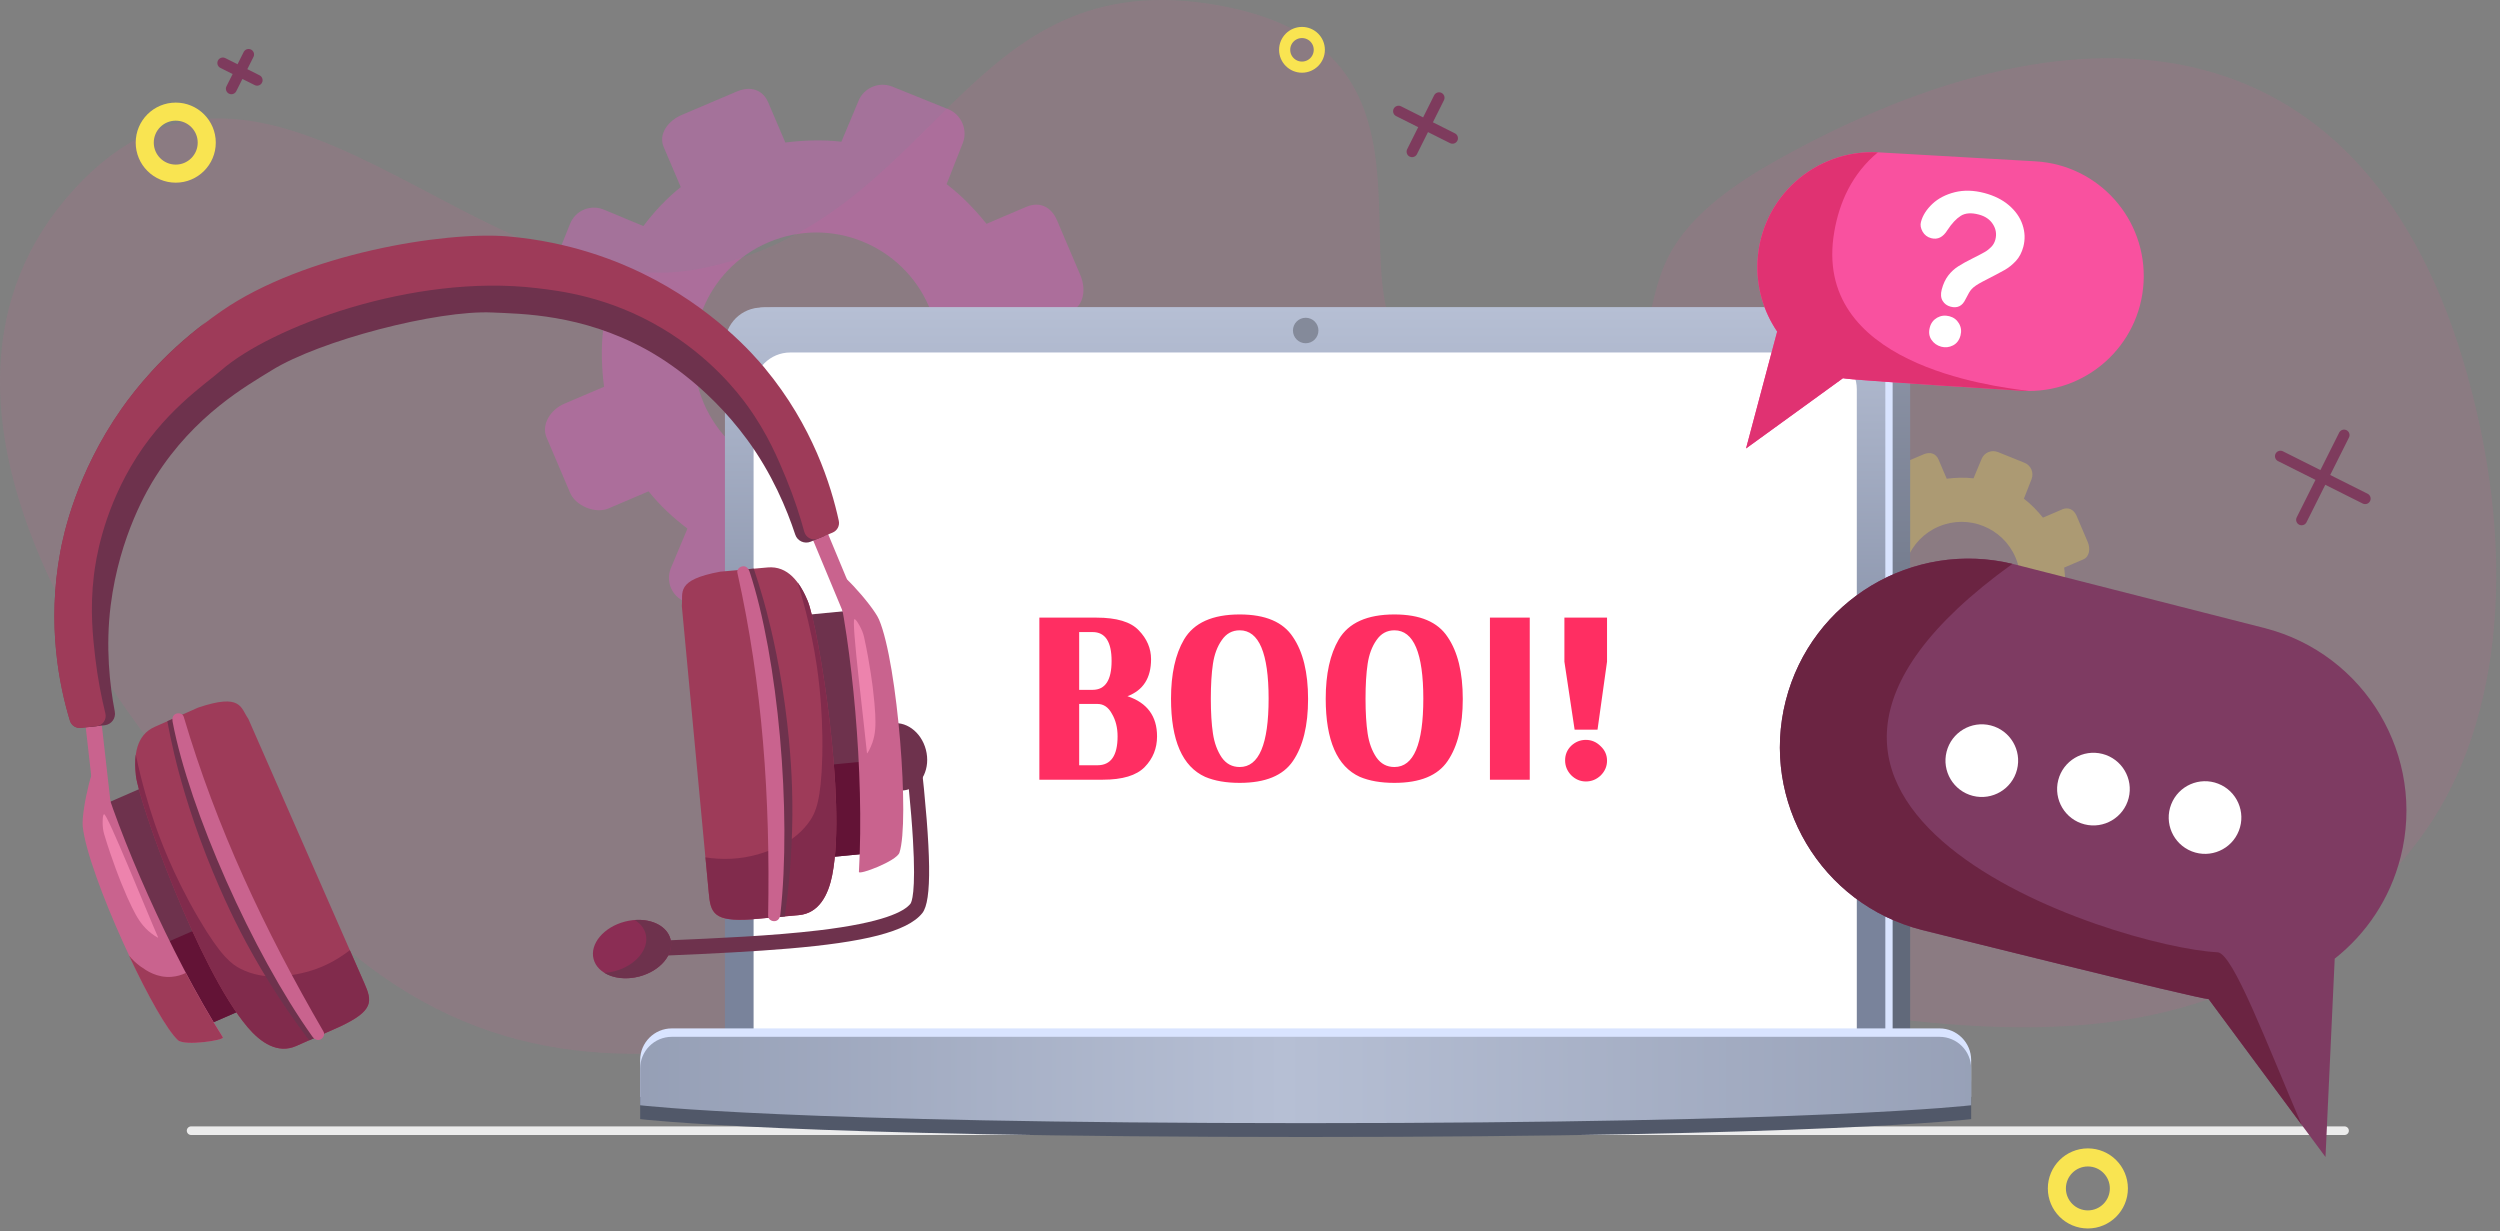 <svg width="404" height="199" viewBox="0 0 404 199" fill="none" xmlns="http://www.w3.org/2000/svg">
<rect x="0" y="0" width="404" height="199" fill="#808080" stroke="none"/>
<path opacity="0.1" d="M197.13 0.9C245.58 9.72 202.03 64.2 243.42 60.69C283.16 57.32 251.99 45.64 286.75 26.1C338.09 -2.76 382.98 3.95 398.75 60.69C407.36 91.68 403.56 118.81 391.04 135.53C348.58 192.19 282.59 152.5 211.79 152.5C150.58 152.5 101.35 192.54 55.04 152.5C16.21 118.94 -19.29 64.81 11.96 30.6C43.21 -3.6 77.28 50.31 112.9 43.46C152.08 35.93 155.46 -6.69 197.13 0.9Z" fill="#F9519D"/>
<path opacity="0.3" d="M165.89 33.41L159.42 36.17C157.6 33.9 155.34 31.55 152.97 29.76L155.57 23.16C156.44 21.01 155.37 18.5 153.22 17.64L144.21 14C142.06 13.13 139.58 14.18 138.72 16.33L135.97 22.9C133.03 22.55 129.79 22.66 126.91 23.03L124.15 16.56C123.24 14.43 121.22 13.87 119.08 14.78L110.15 18.58C108.02 19.49 106.34 21.62 107.25 23.76L110.01 30.23C107.74 32.05 105.75 34.16 103.97 36.53L97.55 33.86C95.4 32.99 92.98 34.02 92.12 36.17L88.52 45.16C87.65 47.31 88.72 49.78 90.87 50.64L97.46 53.41C97.11 56.35 97.24 59.61 97.62 62.5L91.15 65.26C89.02 66.17 87.42 68.57 88.33 70.71L92.13 79.64C93.04 81.77 96.21 83.07 98.34 82.16L104.81 79.4C106.63 81.67 108.73 83.63 111.09 85.42L108.41 91.82C107.54 93.97 108.57 96.38 110.72 97.25L119.71 100.84C121.86 101.71 124.32 100.64 125.19 98.49L127.59 92.05C130.53 92.4 133.43 92.42 136.31 92.05L139.07 98.52C139.98 100.65 143.13 101.99 145.27 101.08L154.2 97.28C156.33 96.37 156.88 93.46 155.97 91.32L153.21 84.85C155.48 83.03 157.81 80.78 159.59 78.41L166.17 81.01C168.32 81.88 170.82 80.81 171.69 78.66L175.33 69.65C176.2 67.5 175.15 65.03 173 64.16L166.58 61.78C166.93 58.84 166.97 55.97 166.6 53.08L173.07 50.32C175.2 49.41 175.51 46.64 174.6 44.5L170.8 35.57C169.89 33.44 168.01 32.51 165.88 33.42L165.89 33.41ZM139.7 75.6C129.64 79.89 118.01 75.2 113.72 65.14C109.43 55.08 114.12 43.45 124.18 39.16C134.24 34.87 145.87 39.56 150.16 49.62C154.45 59.68 149.76 71.31 139.7 75.6Z" fill="#F951D7"/>
<path opacity="0.3" d="M333.23 82.33L330.14 83.65C329.27 82.57 328.19 81.44 327.06 80.59L328.3 77.43C328.71 76.4 328.2 75.2 327.17 74.79L322.86 73.05C321.83 72.64 320.65 73.13 320.23 74.16L318.92 77.3C317.51 77.13 315.97 77.19 314.59 77.36L313.27 74.27C312.84 73.25 311.87 72.98 310.85 73.42L306.58 75.24C305.56 75.67 304.76 76.69 305.19 77.72L306.51 80.81C305.42 81.68 304.47 82.69 303.62 83.82L300.55 82.54C299.52 82.13 298.37 82.62 297.95 83.65L296.23 87.95C295.82 88.98 296.33 90.16 297.35 90.57L300.5 91.89C300.33 93.3 300.4 94.85 300.58 96.24L297.49 97.56C296.47 97.99 295.71 99.14 296.14 100.16L297.96 104.43C298.39 105.45 299.91 106.07 300.93 105.64L304.02 104.32C304.89 105.41 305.89 106.34 307.02 107.2L305.74 110.26C305.33 111.29 305.82 112.44 306.85 112.85L311.15 114.57C312.18 114.98 313.36 114.47 313.77 113.44L314.92 110.36C316.33 110.53 317.71 110.54 319.09 110.36L320.41 113.45C320.84 114.47 322.35 115.11 323.37 114.68L327.64 112.86C328.66 112.43 328.92 111.03 328.49 110.01L327.17 106.92C328.26 106.05 329.37 104.97 330.22 103.84L333.37 105.08C334.4 105.49 335.59 104.99 336.01 103.96L337.75 99.65C338.16 98.62 337.66 97.44 336.64 97.02L333.57 95.88C333.74 94.47 333.76 93.1 333.57 91.72L336.66 90.4C337.68 89.97 337.82 88.64 337.39 87.62L335.57 83.35C335.14 82.33 334.24 81.89 333.22 82.32L333.23 82.33ZM320.71 102.51C315.9 104.56 310.34 102.32 308.29 97.51C306.24 92.7 308.48 87.14 313.29 85.09C318.1 83.04 323.66 85.28 325.71 90.09C327.76 94.9 325.52 100.46 320.71 102.51Z" fill="#F9E451"/>
<path d="M30.88 182.72H378.88" stroke="#ECECEC" stroke-width="1.39" stroke-linecap="round"/>
<path d="M302.74 49.7H125.08C121.799 49.7 119.14 52.359 119.14 55.64V168.49C119.14 171.771 121.799 174.43 125.08 174.43H302.74C306.021 174.43 308.68 171.771 308.68 168.49V55.64C308.68 52.359 306.021 49.7 302.74 49.7Z" fill="url(#paint0_linear_2_3)"/>
<path d="M299.91 49.7H123.54C120.259 49.7 117.6 52.359 117.6 55.64V168.49C117.6 171.771 120.259 174.43 123.54 174.43H299.91C303.191 174.43 305.85 171.771 305.85 168.49V55.64C305.85 52.359 303.191 49.7 299.91 49.7Z" fill="#D9E4FF"/>
<path d="M298.73 49.7H123.09C119.809 49.7 117.15 52.359 117.15 55.64V168.55C117.15 171.831 119.809 174.49 123.09 174.49H298.73C302.011 174.49 304.67 171.831 304.67 168.55V55.64C304.67 52.359 302.011 49.7 298.73 49.7Z" fill="url(#paint1_linear_2_3)"/>
<path d="M294.12 56.96H127.72C124.439 56.96 121.78 59.619 121.78 62.9V171.19C121.78 174.471 124.439 177.13 127.72 177.13H294.12C297.401 177.13 300.06 174.471 300.06 171.19V62.9C300.06 59.619 297.401 56.96 294.12 56.96Z" fill="white"/>
<path d="M103.45 174.91C103.45 172.08 105.74 169.79 108.57 169.79H313.42C316.25 169.79 318.54 172.08 318.54 174.91V180.85C318.54 180.85 294.44 183.74 211 183.74C127.56 183.74 103.45 180.85 103.45 180.85V174.91Z" fill="#515869"/>
<path d="M103.45 171.31C103.45 168.48 105.74 166.19 108.57 166.19H313.42C316.25 166.19 318.54 168.48 318.54 171.31V177.25C318.54 177.25 294.44 180.14 211 180.14C127.56 180.14 103.45 177.25 103.45 177.25V171.31Z" fill="#D9E4FF"/>
<path d="M103.45 172.67C103.45 169.84 105.74 167.55 108.57 167.55H313.42C316.25 167.55 318.54 169.84 318.54 172.67V178.61C318.54 178.61 294.44 181.5 211 181.5C127.56 181.5 103.45 178.61 103.45 178.61V172.67Z" fill="url(#paint2_linear_2_3)"/>
<path d="M211 55.47C212.138 55.47 213.06 54.548 213.06 53.41C213.06 52.272 212.138 51.35 211 51.35C209.862 51.35 208.94 52.272 208.94 53.41C208.94 54.548 209.862 55.47 211 55.47Z" fill="#848A9A"/>
<path d="M146.575 127.631C149.023 126.995 150.387 124.095 149.623 121.155C148.858 118.216 146.254 116.349 143.806 116.985C141.358 117.622 139.993 120.522 140.758 123.461C141.522 126.401 144.127 128.268 146.575 127.631Z" fill="#6E324D"/>
<path d="M135.83 118.88C135.83 118.88 134.81 119.76 134.5 119.77C134.12 119.79 133.03 119.01 133.03 119.01C133.03 119.01 133.77 120.02 133.78 120.34C133.8 120.72 133.16 121.81 133.16 121.81C133.16 121.81 134.11 121.08 134.49 121.06C134.81 121.04 135.95 121.68 135.95 121.68C135.95 121.68 135.2 120.73 135.19 120.36C135.17 120.03 135.82 118.88 135.82 118.88H135.83Z" fill="#FF89AC"/>
<path d="M24.215 126.767L14.764 130.886L30.482 166.95L39.934 162.831L24.215 126.767Z" fill="#6E324D"/>
<path d="M34.002 149.21L24.55 153.329L30.488 166.951L39.939 162.832L34.002 149.21Z" fill="#631336"/>
<path d="M16.06 113.718L13.457 114.012L15.247 129.852L17.851 129.557L16.06 113.718Z" fill="#C9638E"/>
<path d="M54.91 165.91L47.9 169.02C44.9 170.35 42.14 168.49 40.02 165.99C32.09 156.63 22.46 129.73 21.97 125.34C21.6 122.08 22 118.79 25 117.46L32.01 114.35C39.07 111.97 38.87 114.39 40.13 116.17L58.84 158.81C60.17 161.81 60.46 163.31 54.9 165.92L54.91 165.91Z" fill="#9E3B59"/>
<path d="M38.81 156.52C37.49 155.84 35.73 154.61 32.1 148.42C27.85 141.18 25.68 135.05 24.99 133.04C24.03 130.24 22.9 126.49 21.94 121.94C21.79 123.02 21.83 124.18 21.96 125.34C22.45 129.73 32.08 156.63 40.01 165.99C42.13 168.5 44.89 170.36 47.89 169.02L54.9 165.91C60.46 163.3 60.17 161.8 58.84 158.8L56.54 153.55C54.41 155.2 51.8 156.61 48.68 157.28C46.88 157.67 42.77 158.56 38.8 156.52H38.81Z" fill="#812B4C"/>
<path d="M36.01 167.63C36.31 168.1 29.84 169.06 28.78 168.09C24.93 164.58 14.18 141.28 13.37 133.56C13.1 131.02 15.35 121.33 16.04 123.79C19.06 134.69 27.45 154.07 36.02 167.62L36.01 167.63Z" fill="#C9638E"/>
<path d="M29.35 119.6C29.04 118.22 28.78 116.96 28.57 115.87L27.04 116.55C27.31 118.03 27.67 119.8 28.14 121.78C28.49 123.27 29.74 128.46 32.22 135.29C35.12 143.26 38.09 149.07 38.9 150.64C41.39 155.45 44.96 161.52 49.95 168.11L51.88 167.25C47.66 161.08 44.46 155.59 42.13 151.29C37.71 143.15 32.47 133.33 29.35 119.6Z" fill="#6E324D"/>
<path d="M51.77 167.98C51.27 168.2 50.79 167.94 50.48 167.51C40.77 153.89 30.63 131.01 27.89 116.63C27.79 116.11 27.91 115.58 28.4 115.36C28.9 115.14 29.54 115.33 29.69 115.83C34.98 133.71 42.68 150.18 52.28 166.71C52.54 167.17 52.26 167.76 51.77 167.98Z" fill="#C9638E"/>
<path d="M36.01 167.63C33.98 164.43 31.97 160.9 30.03 157.23C29.4 157.53 28.63 157.79 27.71 157.86C25.36 158.04 23.64 156.84 22.75 156.21C21.97 155.65 21.35 155.04 20.85 154.43C23.86 160.86 27.02 166.51 28.77 168.1C29.83 169.07 36.3 168.1 36 167.64L36.01 167.63Z" fill="#9E3B59"/>
<path d="M16.82 131.58C16.55 131.65 16.58 132.98 16.6 133.39C16.64 134.15 16.8 134.72 16.86 134.89C18.12 139.11 19.62 142.76 19.62 142.76C20.43 144.72 20.8 145.57 21.34 146.65C22.13 148.25 22.81 149.39 23.98 150.44C24.57 150.96 25.66 151.72 25.54 151.46C23.7 147.28 17.34 131.44 16.82 131.58Z" fill="#ED83AD"/>
<path d="M11.76 96.9C11.72 89.53 13.46 83.97 14.53 80.68C17.88 70.31 23.26 63.57 27.19 58.74C28.78 56.79 30.78 54.51 33.24 52.08C26.13 57.39 21.76 63.04 19.66 66.03C12.31 76.51 10.25 86.43 9.75 89.13C7.54 100.99 9.6 110.86 11.3 116.46C11.53 117.23 12.28 117.72 13.08 117.63L15.6 117.35C15.91 117.31 16.19 117.2 16.42 117.02C14.09 112.07 11.81 105.19 11.76 96.9Z" fill="#8C3C51"/>
<path d="M133.049 138.62L143.311 137.628L139.527 98.47L129.265 99.462L133.049 138.62Z" fill="#6E324D"/>
<path d="M133.046 138.617L143.308 137.625L141.878 122.834L131.616 123.825L133.046 138.617Z" fill="#631336"/>
<path d="M136.175 98.777L138.594 97.769L132.466 83.055L130.047 84.062L136.175 98.777Z" fill="#C9638E"/>
<path d="M121.44 148.57L129.08 147.89C132.35 147.6 133.86 144.63 134.49 141.41C136.87 129.38 132.22 101.19 130.52 97.11C129.26 94.08 127.31 91.4 124.04 91.7L116.4 92.38C109.07 93.73 110.42 95.75 110.18 97.91L114.53 144.27C114.82 147.54 115.3 148.99 121.43 148.57H121.44Z" fill="#9E3B59"/>
<path d="M130.95 132.54C131.77 131.31 132.71 129.38 132.88 122.2C133.07 113.81 131.99 107.39 131.62 105.3C131.1 102.38 130.26 98.55 128.89 94.12C129.54 94.99 130.08 96.02 130.52 97.1C132.22 101.18 136.87 129.37 134.49 141.4C133.85 144.62 132.35 147.59 129.08 147.88L121.44 148.56C115.32 148.98 114.83 147.53 114.54 144.26L114 138.55C116.66 138.96 119.63 138.92 122.68 138C124.44 137.47 128.47 136.24 130.95 132.54Z" fill="#812B4C"/>
<path d="M138.8 140.9C138.77 141.46 144.89 139.15 145.35 137.79C147.02 132.85 145.09 107.26 142.05 100.12C141.05 97.77 134.37 90.39 134.97 92.88C137.62 103.88 139.71 124.89 138.8 140.9Z" fill="#C9638E"/>
<path d="M124.64 67.9C117.18 56.52 107.16 51.26 102.87 49.32C91.45 44.14 81.34 44.64 75.22 45.02C68.71 45.42 63.13 46.73 58.76 48.14C54.7 49.08 49.99 50.57 45.01 52.95C39.47 55.6 30.4 60.07 22.93 70.14C20.13 73.92 13.92 83.38 12.93 96.95C12.34 105.03 13.23 113.45 14.46 117.48L16.93 117.2C18.01 117.08 18.76 116.06 18.55 114.99C17.73 110.74 17.04 104.53 17.89 97.8C19.32 86.48 24.02 78.79 25.13 77.05C31.48 67.01 39.91 62.32 43.89 59.85C51.65 55.03 70.66 50.08 79.58 50.5C84.25 50.72 93.9 50.73 104.33 56.42C106.14 57.41 113.99 61.84 120.74 71.04C124.75 76.51 127.16 82.28 128.51 86.39C128.85 87.43 130 87.95 131 87.54L133.29 86.59C132.41 82.47 129.09 74.68 124.65 67.91L124.64 67.9Z" fill="#6E324D"/>
<path d="M123.62 59.52C121.87 57.41 115.25 49.73 103.74 44.14C100.08 42.36 92.36 39.07 82.01 38.2C71.94 37.35 49.19 40.97 35.77 50.28C27.24 56.2 22 62.7 19.66 66.03C12.31 76.51 10.25 86.43 9.75 89.13C7.54 100.99 9.6 110.86 11.3 116.46C11.53 117.23 12.28 117.72 13.08 117.63L15.6 117.35C16.6 117.24 17.27 116.27 17.03 115.29C16.42 112.82 15.79 109.69 15.39 106.26C15.03 103.12 14.5 98.56 15.17 93C15.48 90.4 16.58 83.28 21.11 75.46C26.22 66.64 33.04 62.21 35.7 59.88C43.72 52.85 66.78 44.18 86.73 46.56C90.24 46.98 98.31 47.86 107.05 53.09C114.81 57.72 119.22 63.42 120.76 65.54C124.05 70.07 125.8 74.32 127.01 77.24C128.33 80.43 129.3 83.47 129.97 85.93C130.23 86.9 131.29 87.43 132.22 87.04L134.56 86.06C135.3 85.75 135.72 84.96 135.55 84.17C134.31 78.45 131.32 68.82 123.62 59.53V59.52Z" fill="#9E3B59"/>
<path d="M121.28 95.68C120.88 94.32 120.5 93.1 120.15 92.04L121.81 91.89C122.29 93.32 122.84 95.04 123.39 97C123.81 98.47 125.23 103.61 126.38 110.79C127.72 119.17 127.95 125.69 128 127.45C128.16 132.87 127.99 139.9 126.83 148.09L124.73 148.28C125.42 140.83 125.55 134.49 125.5 129.6C125.41 120.34 125.22 109.2 121.28 95.69V95.68Z" fill="#6E324D"/>
<path d="M125.2 148.86C125.74 148.81 126.04 148.35 126.1 147.82C127.97 131.19 125.73 106.28 121.13 92.37C120.96 91.87 120.61 91.46 120.06 91.51C119.52 91.56 119.05 92.03 119.16 92.55C123.22 110.75 124.49 128.88 124.13 148C124.12 148.53 124.65 148.91 125.2 148.86Z" fill="#C9638E"/>
<path d="M138.06 100.06C138.33 99.99 138.95 101.17 139.13 101.54C139.47 102.22 139.6 102.8 139.64 102.98C140.59 107.28 141.05 111.2 141.05 111.2C141.29 113.3 141.38 114.23 141.44 115.44C141.52 117.22 141.49 118.55 140.97 120.04C140.71 120.78 140.12 121.98 140.1 121.69C139.67 117.15 137.54 100.21 138.07 100.07L138.06 100.06Z" fill="#ED83AD"/>
<path d="M141.94 151.16C134.48 153.1 122.37 153.79 108.11 154.4C104.96 154.53 101.98 154.66 99.41 154.81L99.27 152.37C101.85 152.22 104.84 152.09 108 151.96C115.88 151.62 124.81 151.24 132.35 150.34C142.75 149.1 146.13 147.31 147.13 146.04C147.29 145.84 148.05 144.39 147.53 135.66C147.23 130.51 146.6 124.92 146.3 122.23C146.2 121.37 146.14 120.81 146.12 120.56L148.56 120.37C148.58 120.57 148.64 121.18 148.73 121.96C150.51 137.92 150.61 145.57 149.05 147.55C147.83 149.1 145.37 150.26 141.93 151.16H141.94Z" fill="#6E324D"/>
<path d="M103.289 157.797C106.72 156.904 108.985 154.196 108.348 151.748C107.711 149.3 104.413 148.04 100.981 148.933C97.55 149.826 95.285 152.534 95.922 154.982C96.559 157.43 99.857 158.691 103.289 157.797Z" fill="#8B2D54"/>
<path d="M102.58 148.68C103.46 149.22 104.09 149.98 104.34 150.91C104.98 153.36 102.71 156.07 99.28 156.96C98.74 157.1 98.2 157.19 97.68 157.22C99.1 158.09 101.17 158.36 103.29 157.81C106.72 156.92 108.98 154.21 108.35 151.76C107.81 149.7 105.39 148.47 102.58 148.68Z" fill="#6E324D"/>
<path d="M387.93 138.55C392.09 122.24 382.24 105.65 365.93 101.49L325.64 91.22C309.33 87.06 292.74 96.91 288.58 113.22C284.42 129.53 294.27 146.12 310.58 150.28C310.58 150.28 354.91 161.37 356.92 161.46L375.8 186.97L377.29 154.92C382.36 150.92 386.21 145.29 387.93 138.54V138.55Z" fill="#7E3B62"/>
<path d="M361.801 134.249C362.98 131.229 361.487 127.825 358.467 126.647C355.447 125.468 352.043 126.961 350.865 129.981C349.686 133.001 351.179 136.404 354.199 137.583C357.219 138.762 360.623 137.269 361.801 134.249Z" fill="white"/>
<path d="M321.71 117.23C318.57 116.43 315.37 118.33 314.57 121.47C313.77 124.61 315.67 127.81 318.81 128.61C321.95 129.41 325.15 127.51 325.95 124.37C326.75 121.23 324.85 118.03 321.71 117.23Z" fill="white"/>
<path d="M339.75 121.83C336.61 121.03 333.41 122.93 332.61 126.07C331.81 129.21 333.71 132.41 336.85 133.21C339.99 134.01 343.19 132.11 343.99 128.97C344.79 125.83 342.89 122.63 339.75 121.83Z" fill="white"/>
<path d="M325.21 91.12C270.46 130.54 341.98 153.04 358.36 153.89C360.85 154.02 366.31 168.65 371.94 181.75L356.92 161.46C354.92 161.36 310.58 150.28 310.58 150.28C294.27 146.12 284.42 129.53 288.58 113.22C292.7 97.06 309.04 87.24 325.21 91.12Z" fill="#6B2442"/>
<path d="M284.02 42.1C284.61 31.86 293.38 24.04 303.62 24.62L328.92 26.07C339.16 26.66 346.98 35.43 346.4 45.67C345.81 55.91 337.04 63.73 326.8 63.15C326.8 63.15 299 61.43 297.82 61.12L282.16 72.47L287.19 53.58C284.98 50.32 283.78 46.34 284.02 42.11V42.1Z" fill="#F9519F"/>
<path d="M287.19 53.58C284.98 50.32 283.78 46.34 284.02 42.11C284.6 31.92 293.29 24.13 303.46 24.62C299.25 28.12 297.25 32.72 296.43 37.39C292.68 58.77 321.54 62.4 327.89 63.18C327.53 63.18 327.17 63.18 326.8 63.15C326.8 63.15 299 61.43 297.82 61.12L282.16 72.47L287.19 53.58Z" fill="#E03272"/>
<path d="M310.43 35.86C310.7 34.82 311.32 33.85 312.27 32.95C313.22 32.06 314.43 31.43 315.9 31.06C317.37 30.7 318.96 30.74 320.67 31.19C322.26 31.61 323.59 32.27 324.65 33.18C325.71 34.09 326.45 35.14 326.84 36.32C327.24 37.51 327.28 38.69 326.97 39.88C326.72 40.81 326.32 41.58 325.76 42.18C325.2 42.78 324.59 43.27 323.93 43.64C323.27 44.01 322.11 44.63 320.44 45.48C319.98 45.72 319.6 45.94 319.31 46.14C319.02 46.34 318.79 46.53 318.62 46.72C318.45 46.91 318.31 47.1 318.2 47.3C318.08 47.5 317.89 47.85 317.63 48.36C317.12 49.45 316.32 49.85 315.22 49.56C314.65 49.41 314.22 49.1 313.93 48.62C313.64 48.14 313.59 47.54 313.78 46.8C314.02 45.88 314.38 45.12 314.84 44.52C315.3 43.92 315.84 43.43 316.45 43.04C317.06 42.65 317.85 42.21 318.84 41.72C319.7 41.29 320.33 40.96 320.73 40.73C321.13 40.5 321.48 40.22 321.8 39.89C322.12 39.56 322.33 39.17 322.45 38.72C322.68 37.84 322.55 37.01 322.06 36.24C321.57 35.46 320.8 34.94 319.77 34.67C318.56 34.35 317.59 34.42 316.86 34.88C316.13 35.34 315.41 36.11 314.7 37.19C314 38.33 313.13 38.77 312.08 38.49C311.46 38.33 311 37.97 310.69 37.43C310.38 36.88 310.29 36.36 310.43 35.85V35.86ZM313.71 56.03C313.04 55.85 312.51 55.48 312.13 54.92C311.74 54.35 311.65 53.68 311.86 52.9C312.04 52.21 312.44 51.69 313.04 51.34C313.65 51 314.3 50.92 315.01 51.1C315.7 51.28 316.22 51.67 316.57 52.27C316.92 52.87 317 53.51 316.82 54.2C316.62 54.97 316.21 55.51 315.6 55.82C314.99 56.13 314.36 56.2 313.71 56.03Z" fill="white"/>
<path d="M28.4 28.06C31.167 28.06 33.41 25.817 33.41 23.05C33.41 20.283 31.167 18.04 28.4 18.04C25.633 18.04 23.39 20.283 23.39 23.05C23.39 25.817 25.633 28.06 28.4 28.06Z" stroke="#F9E451" stroke-width="2.92" stroke-linecap="round"/>
<path d="M210.4 10.85C211.946 10.85 213.2 9.596 213.2 8.05C213.2 6.504 211.946 5.25 210.4 5.25C208.854 5.25 207.6 6.504 207.6 8.05C207.6 9.596 208.854 10.85 210.4 10.85Z" stroke="#F9E451" stroke-width="1.8" stroke-linecap="round"/>
<path d="M337.4 197.06C340.167 197.06 342.41 194.817 342.41 192.05C342.41 189.283 340.167 187.04 337.4 187.04C334.633 187.04 332.39 189.283 332.39 192.05C332.39 194.817 334.633 197.06 337.4 197.06Z" stroke="#F9E451" stroke-width="2.92" stroke-linecap="round"/>
<path d="M41.55 12.96L36.01 10.18M40.17 8.8L37.39 14.34" stroke="#7E3B5D" stroke-width="1.77" stroke-linecap="round"/>
<path d="M234.72 22.34L226.01 17.97M232.55 15.8L228.19 24.51" stroke="#7E3B5D" stroke-width="1.77" stroke-linecap="round"/>
<path d="M382.21 80.58L368.52 73.72M378.8 70.31L371.94 84" stroke="#7E3B5D" stroke-width="1.77" stroke-linecap="round"/>
<path d="M186.011 106.527C186.011 109.563 184.739 111.556 182.196 112.505C185.384 113.568 186.979 115.732 186.979 118.996C186.979 120.932 186.314 122.584 184.986 123.95C183.657 125.317 181.399 126 178.21 126H167.961V99.808H177.185C180.45 99.808 182.727 100.491 184.018 101.858C185.346 103.224 186.011 104.781 186.011 106.527ZM174.395 111.48H176.559C178.609 111.48 179.633 109.924 179.633 106.811C179.633 103.699 178.609 102.142 176.559 102.142H174.395V111.48ZM174.395 123.665H177.356C179.52 123.665 180.601 122.109 180.601 118.996C180.601 117.592 180.298 116.377 179.69 115.352C179.121 114.289 178.343 113.758 177.356 113.758H174.395V123.665ZM208.937 122.982C207.343 125.336 204.477 126.512 200.339 126.512C198.138 126.512 196.278 126.19 194.759 125.544C191.077 123.874 189.236 119.661 189.236 112.904C189.236 108.918 189.938 105.73 191.343 103.338C192.937 100.643 195.936 99.295 200.339 99.295C204.477 99.295 207.343 100.51 208.937 102.94C210.569 105.331 211.385 108.671 211.385 112.961C211.385 117.25 210.569 120.591 208.937 122.982ZM195.67 112.904C195.67 115.144 195.784 117.023 196.012 118.541C196.24 120.059 196.714 121.35 197.435 122.413C198.157 123.438 199.124 123.95 200.339 123.95C203.452 123.95 205.008 120.268 205.008 112.904C205.008 105.54 203.452 101.858 200.339 101.858C199.124 101.858 198.157 102.389 197.435 103.452C196.714 104.477 196.24 105.749 196.012 107.267C195.784 108.785 195.67 110.664 195.67 112.904ZM233.937 122.982C232.343 125.336 229.477 126.512 225.339 126.512C223.138 126.512 221.278 126.19 219.759 125.544C216.077 123.874 214.236 119.661 214.236 112.904C214.236 108.918 214.938 105.73 216.343 103.338C217.937 100.643 220.936 99.295 225.339 99.295C229.477 99.295 232.343 100.51 233.937 102.94C235.569 105.331 236.385 108.671 236.385 112.961C236.385 117.25 235.569 120.591 233.937 122.982ZM220.67 112.904C220.67 115.144 220.784 117.023 221.012 118.541C221.24 120.059 221.714 121.35 222.435 122.413C223.157 123.438 224.124 123.95 225.339 123.95C228.452 123.95 230.008 120.268 230.008 112.904C230.008 105.54 228.452 101.858 225.339 101.858C224.124 101.858 223.157 102.389 222.435 103.452C221.714 104.477 221.24 105.749 221.012 107.267C220.784 108.785 220.67 110.664 220.67 112.904ZM247.208 126H240.773V99.808H247.208V126ZM259.696 106.925L258.159 117.915H254.458L252.807 106.925V99.808H259.696V106.925ZM259.696 122.925C259.696 123.836 259.355 124.633 258.671 125.317C257.988 125.962 257.191 126.285 256.28 126.285C255.369 126.285 254.572 125.943 253.889 125.26C253.243 124.577 252.921 123.779 252.921 122.868C252.921 121.957 253.243 121.179 253.889 120.534C254.572 119.888 255.369 119.566 256.28 119.566C257.191 119.566 257.988 119.907 258.671 120.591C259.355 121.236 259.696 122.014 259.696 122.925Z" fill="#FF2E62"/>
<defs>
<linearGradient id="paint0_linear_2_3" x1="213.91" y1="49.7" x2="213.91" y2="174.43" gradientUnits="userSpaceOnUse">
<stop stop-color="#9097AA"/>
<stop offset="0.62" stop-color="#61697A"/>
</linearGradient>
<linearGradient id="paint1_linear_2_3" x1="210.92" y1="49.7" x2="210.92" y2="174.49" gradientUnits="userSpaceOnUse">
<stop stop-color="#B6BFD4"/>
<stop offset="0.62" stop-color="#79839B"/>
</linearGradient>
<linearGradient id="paint2_linear_2_3" x1="12.16" y1="174.53" x2="427.62" y2="174.53" gradientUnits="userSpaceOnUse">
<stop stop-color="#79839B"/>
<stop offset="0.47" stop-color="#B6BFD4"/>
<stop offset="1" stop-color="#79839B"/>
</linearGradient>
</defs>
</svg>
